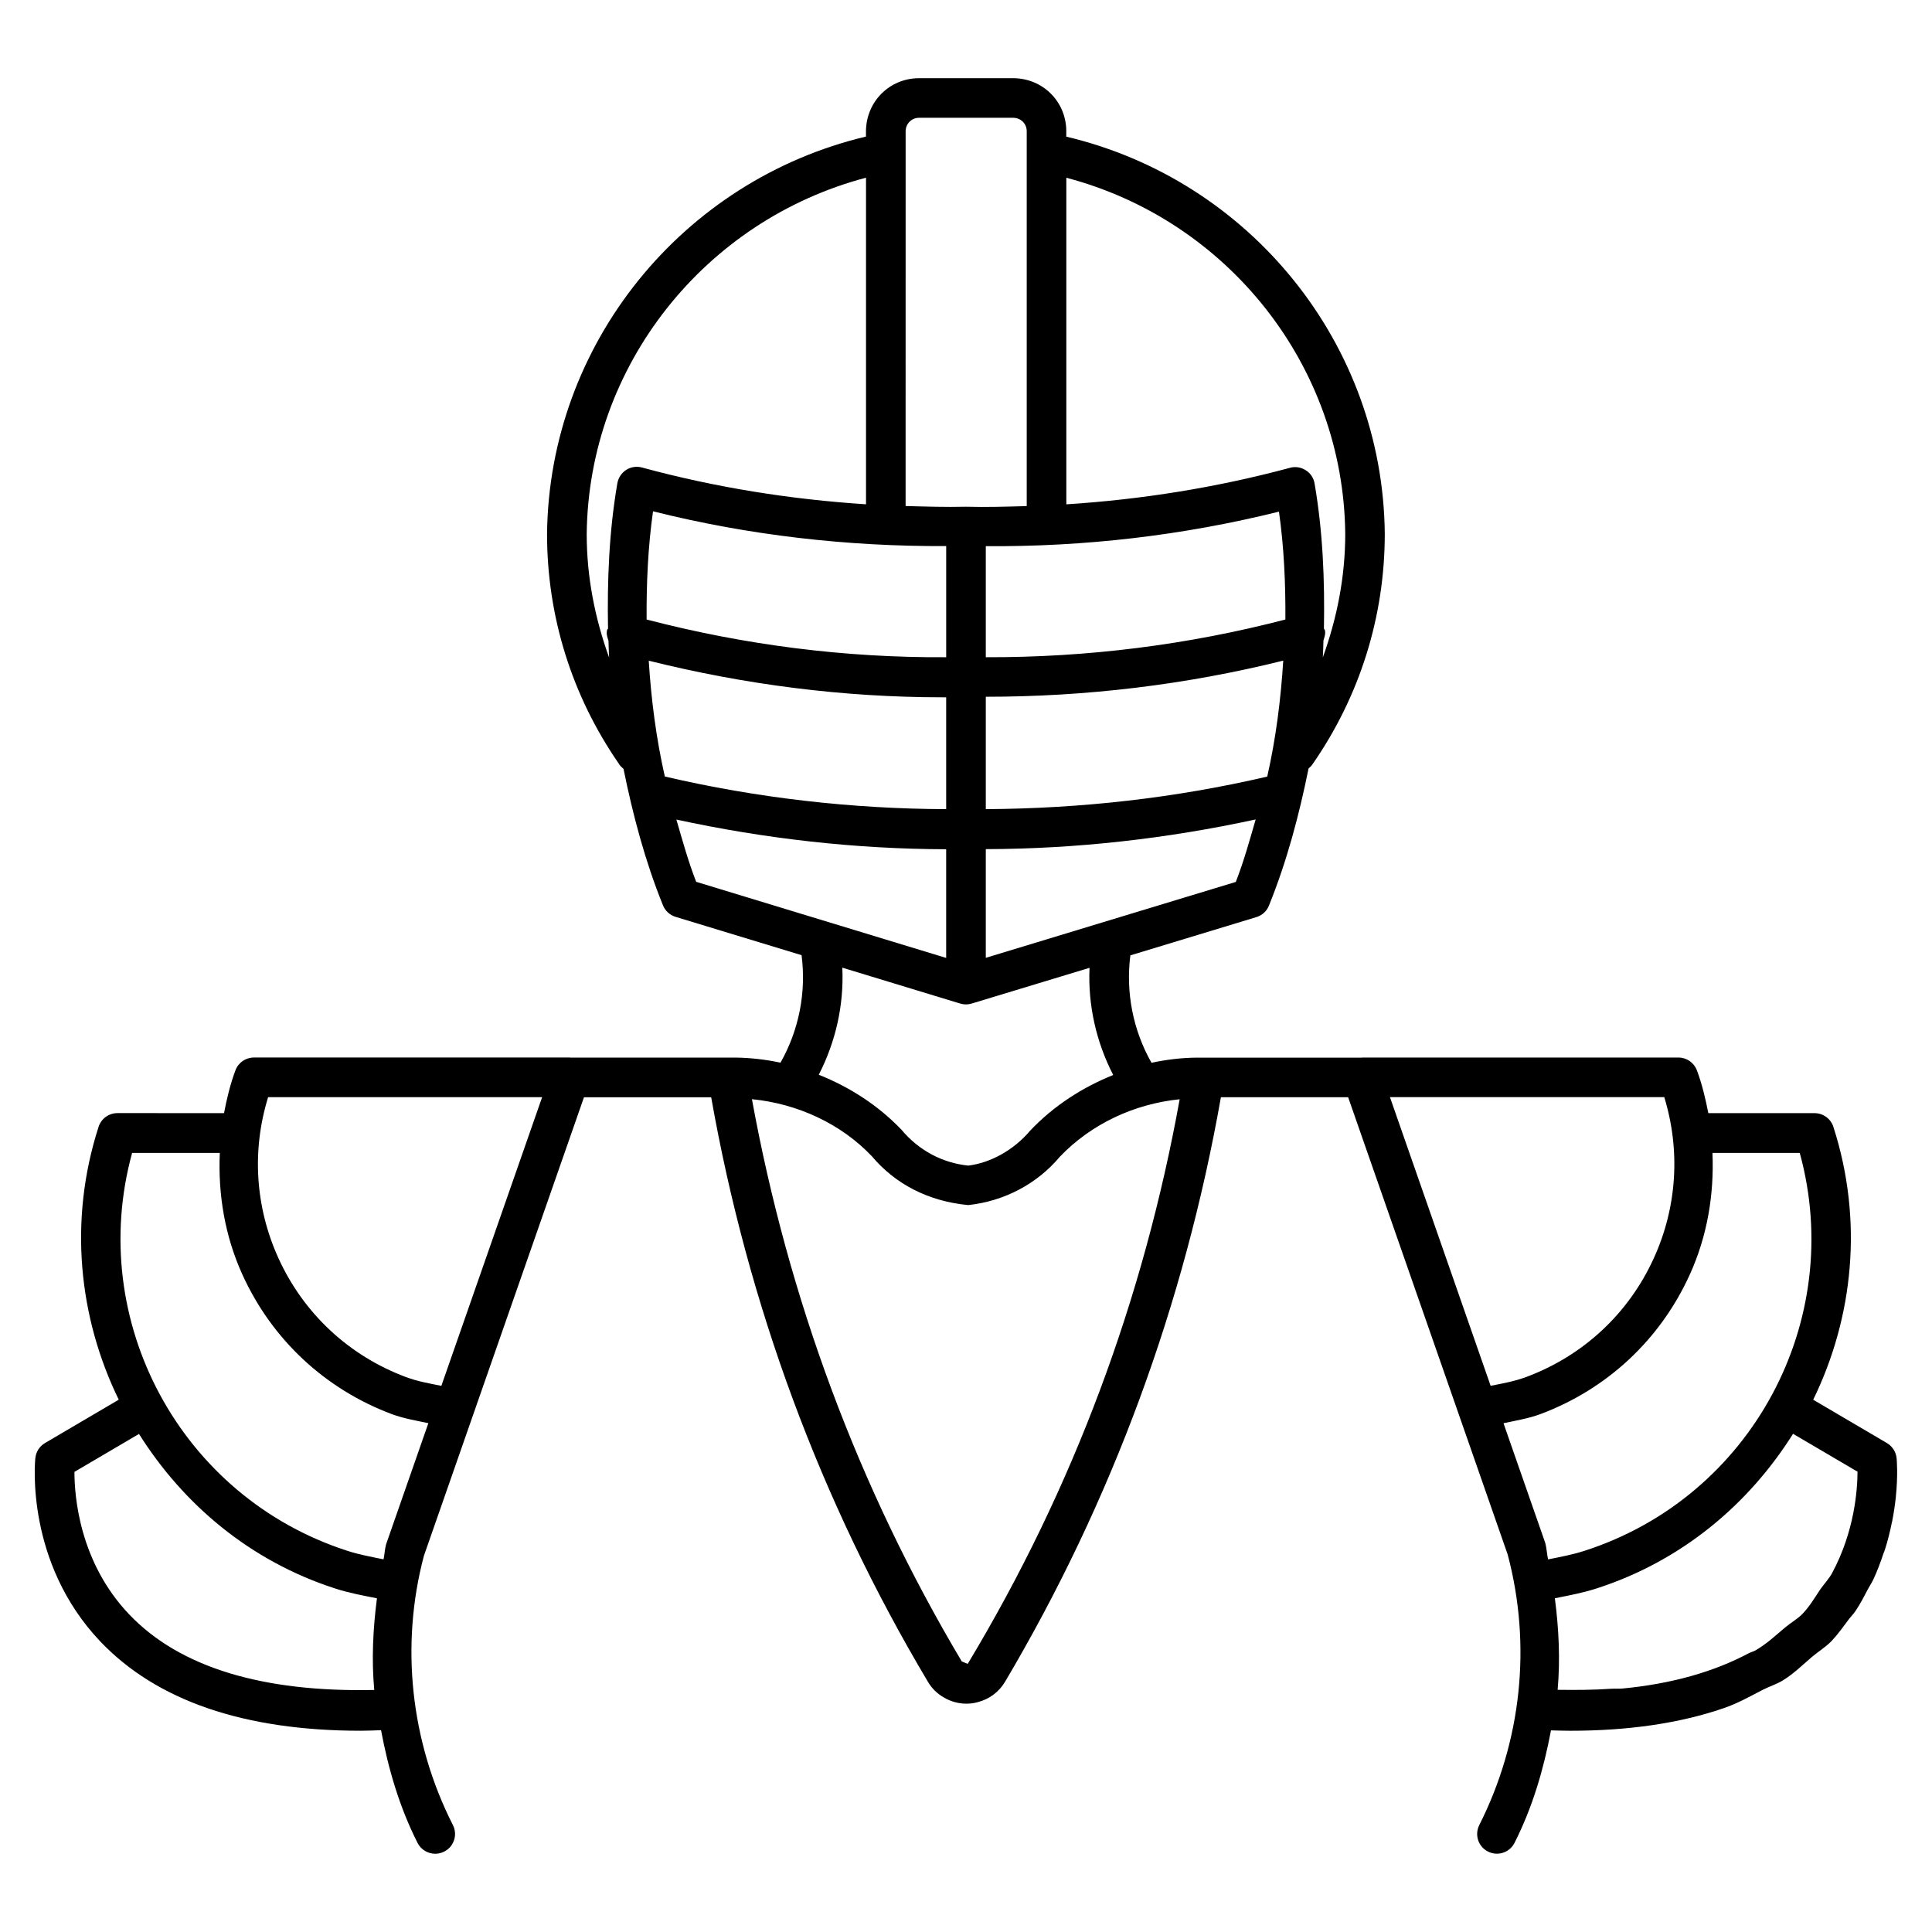 <?xml version="1.0" encoding="UTF-8"?>
<!-- Uploaded to: SVG Repo, www.svgrepo.com, Generator: SVG Repo Mixer Tools -->
<svg fill="#000000" width="800px" height="800px" version="1.1" viewBox="144 144 512 512" xmlns="http://www.w3.org/2000/svg">
 <path d="m633.75 573.39c0.629-0.84 1.449-1.66 2.016-2.519 1.281-1.91 2.266-3.84 3.273-5.773 0.418-0.797 0.988-1.617 1.363-2.414 1.113-2.371 1.973-4.703 2.731-6.992 0.105-0.316 0.293-0.672 0.379-0.988 0.797-2.477 1.363-4.848 1.828-7.117 0.02-0.105 0.062-0.211 0.082-0.316 0.461-2.332 0.777-4.512 0.988-6.488v-0.02c0.609-5.918 0.25-9.91 0.211-10.328-0.168-1.68-1.133-3.148-2.562-4.008l-19.543-11.484c10.621-21.789 13.352-47.465 5.352-72.297-0.691-2.184-2.731-3.652-4.996-3.652h-28.148c-0.754-3.82-1.637-7.621-3.023-11.336-0.777-2.059-2.731-3.402-4.914-3.402l-83.824 0.008c-0.02 0-0.02 0.02-0.043 0.02h-43.875c-4.008 0.043-7.977 0.523-11.883 1.363-4.891-8.605-6.863-18.621-5.606-28.465l33.398-10.141c1.512-0.461 2.75-1.574 3.336-3.066 4.766-11.777 7.996-23.992 10.496-36.336 0.316-0.336 0.715-0.566 0.945-0.965 12.594-18.074 19.25-39.215 19.25-61.234-0.484-50.359-35.77-93.73-84.41-105.23l0.008-1.527c-0.062-7.766-6.191-13.898-14-13.961h-25.129c-7.746 0.062-13.875 6.191-13.961 14v1.469c-48.637 11.547-83.988 54.938-84.516 105.32 0 21.812 6.551 42.805 18.957 60.773 0.297 0.609 0.82 1.031 1.305 1.473 2.5 12.281 5.711 24.434 10.453 36.148 0.586 1.469 1.828 2.602 3.336 3.066l33.398 10.16c1.281 9.844-0.691 19.859-5.582 28.484-3.863-0.82-7.789-1.281-11.777-1.344h-43.977c-0.02 0-0.02-0.02-0.043-0.02h-83.738c-2.184 0-4.156 1.344-4.914 3.402-1.387 3.715-2.289 7.516-3.023 11.336l-28.254-0.004c-2.266 0-4.305 1.469-4.996 3.652-7.996 24.832-5.269 50.508 5.352 72.297l-19.543 11.484c-1.449 0.859-2.394 2.332-2.562 3.988-0.125 1.113-2.602 27.668 17.152 48.535 14.945 15.742 38.145 23.723 69.086 23.723 1.742 0 3.57-0.082 5.375-0.148 1.93 10.266 4.871 20.383 9.676 29.871 0.922 1.828 2.769 2.875 4.68 2.875 0.797 0 1.617-0.188 2.371-0.566 2.602-1.301 3.633-4.473 2.309-7.055-11.25-22.188-13.938-47.672-7.684-71.309l42.426-121.54h33.715c9.699 54.809 28.863 106.91 57.391 154.82 1.027 1.785 2.519 3.234 4.199 4.199 1.867 1.113 3.945 1.68 6.066 1.68 0.988 0 1.973-0.125 2.961-0.398 3.086-0.777 5.688-2.731 7.305-5.481 28.383-47.969 47.484-100.07 57.16-154.84h33.715l42.277 121.17c6.383 24.016 3.695 49.477-7.516 71.707-1.301 2.582-0.293 5.731 2.309 7.031 2.562 1.301 5.711 0.293 7.031-2.309 4.785-9.469 7.727-19.543 9.656-29.809 1.699 0.043 3.441 0.105 5.082 0.105h0.02c15.492 0 29.031-1.996 40.598-5.961 3.82-1.301 7.074-3.168 10.434-4.891 1.742-0.902 3.758-1.512 5.394-2.539 2.875-1.785 5.184-4.094 7.703-6.234 1.66-1.406 3.59-2.562 5.082-4.113l0.043-0.043c0.02-0.02 0.043-0.02 0.043-0.043 1.66-1.77 2.961-3.617 4.328-5.441zm-7.371-8.168c-1.469 2.184-2.731 4.387-4.68 6.445-1.324 1.387-3.106 2.352-4.578 3.59-2.562 2.141-4.953 4.43-7.977 6.152-0.504 0.293-1.156 0.418-1.66 0.691-9.215 4.914-20.363 8.125-33.586 9.383-0.965 0.082-2.098 0-3.086 0.062-4.43 0.316-9.172 0.336-14.023 0.273 0.715-8.039 0.316-16.164-0.734-24.266 3.738-0.734 7.496-1.449 11.062-2.602 22.586-7.285 40.324-22.316 52.059-40.977l17.086 10.035c-0.02 4.848-0.797 15.828-6.738 26.871-0.793 1.484-2.137 2.891-3.144 4.34zm-44.102-87.789c-6.656 14.633-18.641 25.801-33.715 31.445-3.148 1.176-6.34 1.762-9.531 2.371l-26.68-76.496h72.695c4.324 14.109 3.402 29.141-2.769 42.68zm-177.03-79.602v-28.801c24.016-0.062 48.008-2.769 71.52-7.871-1.617 5.562-3.148 11.148-5.269 16.562zm-88.188-118.33c25.379 6.359 51.492 9.34 77.691 9.215v29.453c-26.891 0.168-53.508-3.254-79.391-9.992-0.062-9.574 0.355-19.145 1.699-28.676zm165.88 0.086c1.344 9.508 1.762 19.062 1.699 28.59-25.82 6.719-52.523 10.078-79.391 9.992v-29.43c26.156 0.188 52.207-2.816 77.691-9.152zm-3.106 70.215c-24.434 5.688-49.309 8.48-74.586 8.629v-29.785c26.555 0 53.066-3.168 78.824-9.574-0.648 10.348-1.949 20.613-4.238 30.73zm-163.91-30.711c25.441 6.34 51.555 9.699 77.754 9.699h1.07v29.641c-24.875-0.082-50.109-2.938-74.562-8.648-2.289-10.098-3.613-20.363-4.262-30.691zm184.58-33.586c0 11.293-2.164 22.273-5.941 32.707 0.082-1.492 0.125-3 0.168-4.492 0.273-0.922 0.629-1.828 0.355-2.812-0.043-0.125-0.188-0.168-0.23-0.316 0.23-12.824-0.273-25.672-2.477-38.438-0.23-1.449-1.07-2.75-2.328-3.527-1.281-0.82-2.812-1.051-4.199-0.652-19.438 5.227-39.297 8.398-59.262 9.676v-86.547c42.699 11.23 73.496 49.754 73.914 94.402zm-113-110.29h25.043c1.973 0.02 3.527 1.574 3.547 3.504v99.398c-5.312 0.148-10.645 0.316-15.977 0.168h-0.25c-5.289 0.125-10.578-0.043-15.871-0.188l0.004-99.336c0.02-1.973 1.574-3.523 3.504-3.547zm-88.02 110.34c0.461-44.648 31.301-83.191 74.02-94.465v86.551c-20.047-1.301-39.949-4.473-59.348-9.742-1.426-0.398-2.981-0.168-4.199 0.629-1.238 0.797-2.098 2.078-2.352 3.547-2.199 12.785-2.703 25.676-2.473 38.523-0.043 0.125-0.191 0.168-0.23 0.312-0.297 1.031 0.062 1.977 0.355 2.918 0.043 1.469 0.082 2.961 0.168 4.43-3.777-10.43-5.941-21.41-5.941-32.703zm23.762 75.633c23.531 5.102 47.527 7.809 71.5 7.871v28.801l-66.25-20.172c-2.121-5.414-3.633-10.977-5.25-16.5zm43.98 39.254 31.234 9.508c0.484 0.148 1.008 0.23 1.531 0.23 0.523 0 1.027-0.082 1.512-0.23l31.234-9.469c-0.441 9.867 1.762 19.629 6.277 28.402-8.188 3.297-15.766 8.164-22 14.738-4.43 5.269-10.645 8.566-16.414 9.277-6.863-0.715-13.098-4.008-17.738-9.551-6.152-6.422-13.688-11.273-21.875-14.527 4.496-8.77 6.699-18.531 6.238-28.379zm-152.17 34.324h72.613l-26.703 76.496c-3.148-0.629-6.32-1.176-9.445-2.352-15.074-5.648-27.039-16.816-33.715-31.445-6.172-13.562-7.117-28.594-2.75-42.699zm-36.801 137.08c-13.227-13.855-14.527-31.32-14.527-37.785l17.109-10.055c11.734 18.66 29.473 33.715 52.039 40.977 3.57 1.156 7.305 1.848 11.02 2.582-1.051 8.102-1.449 16.227-0.715 24.289-29.551 0.648-51.551-5.965-64.926-20.008zm68.059-18.578c-0.355 1.301-0.379 2.664-0.672 3.969-3.211-0.652-6.445-1.238-9.551-2.246-44.293-14.273-69.273-61.023-57.078-105.46h23.238c-0.484 10.98 1.324 22 6.004 32.285 7.828 17.191 21.895 30.312 39.59 36.945 3.191 1.176 6.422 1.699 9.676 2.394zm154.14 31.676-1.574-0.652c-27.48-46.16-45.992-96.312-55.609-149 12.07 1.195 23.531 6.465 31.738 15.074 6.191 7.367 14.883 11.965 25.566 12.992 9.594-1.027 18.285-5.648 24.227-12.742 8.375-8.797 19.836-14.086 31.824-15.305-9.527 52.652-28 102.82-56.172 149.63zm141.99-63.773c3.273-0.715 6.57-1.238 9.762-2.414 17.695-6.613 31.762-19.734 39.59-36.945 4.68-10.285 6.488-21.309 6.023-32.285h23.133c12.219 44.441-12.742 91.211-57.078 105.46-3.106 1.008-6.383 1.617-9.613 2.266-0.336-1.449-0.355-2.918-0.754-4.367z"/>
</svg>